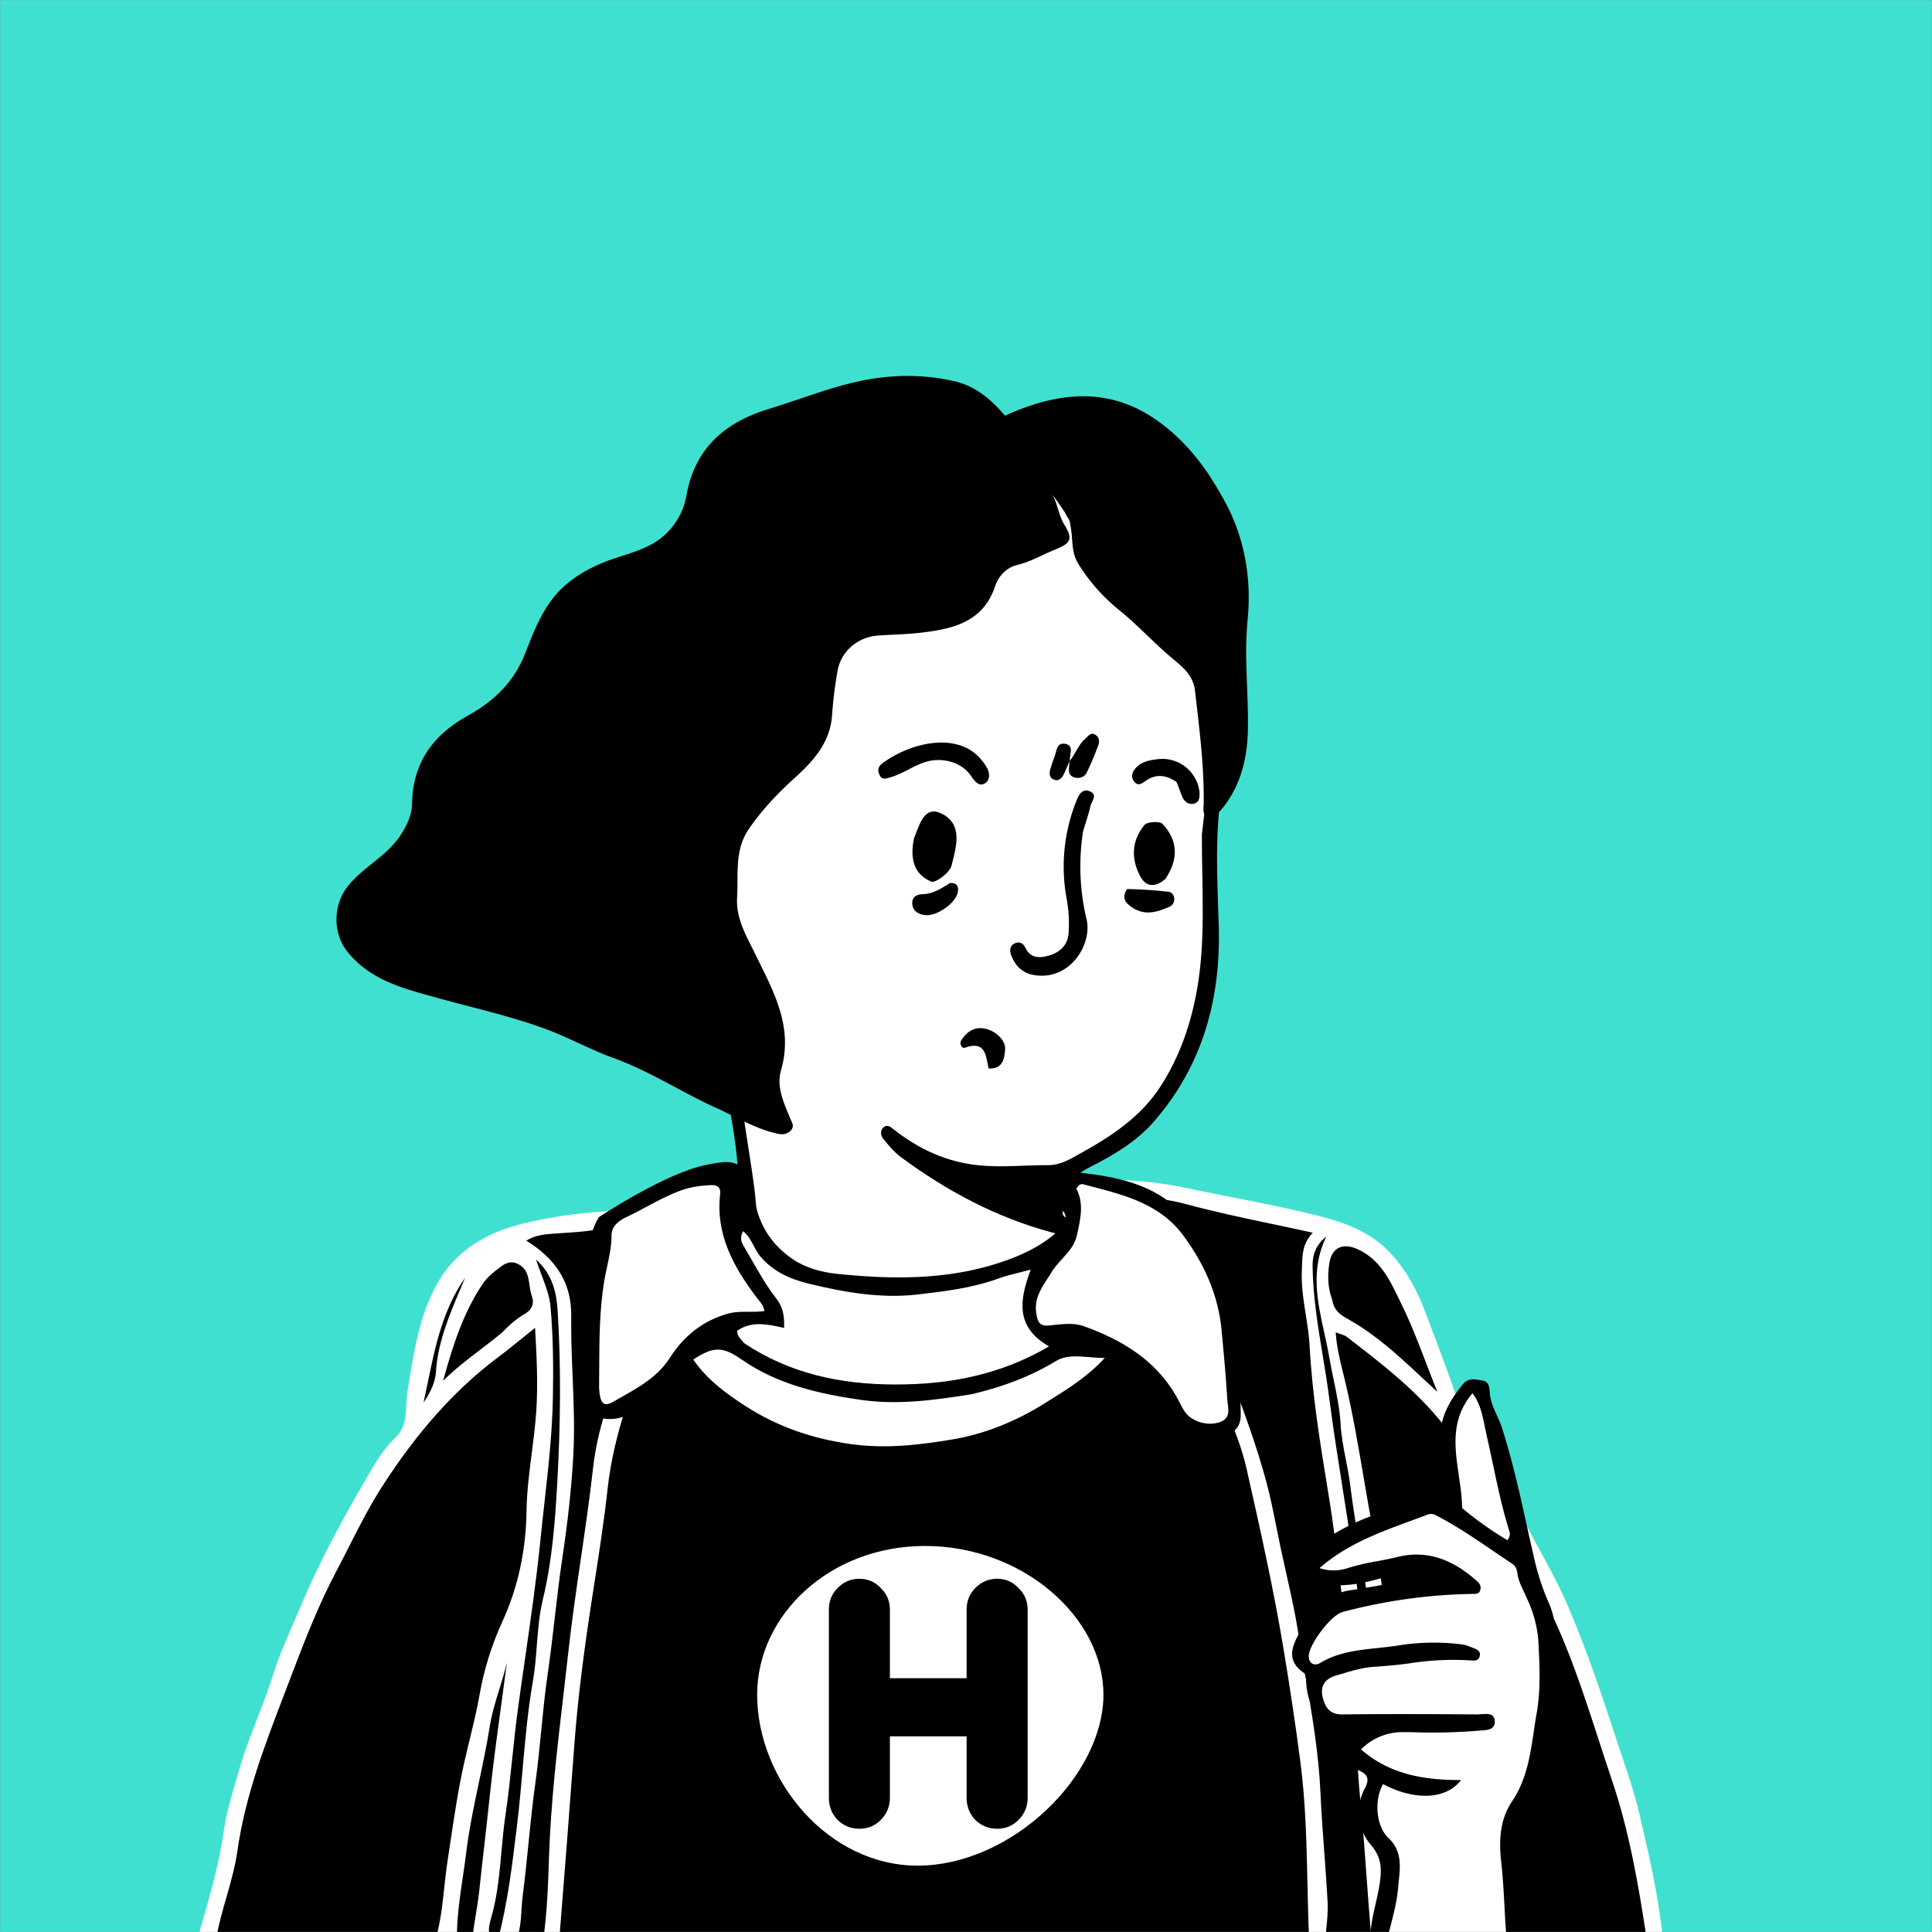 <svg
  xmlns="http://www.w3.org/2000/svg"
  viewBox="0 0 1744 1744"
  fill="none"
  shape-rendering="auto"
>
  <rect x="0" y="0" width="1744" height="1744" fill="#808080" stroke="none"/>
  <mask id="viewboxMask">
    <rect width="1744" height="1744" rx="0" ry="0" x="0" y="0" fill="#fff" />
  </mask>
  <g mask="url(#viewboxMask)">
    <rect fill="#40E0D0" width="1744" height="1744" x="0" y="0" />
    <g transform="translate(531 487)">
      <path
        fill="#fff"
        d="M553.906 727.725c-99.062 296.905-363.703 388.595-503.635 19.818-19.243-50.716 31.071-69.592 66.258-91.908 24.102-15.286 36.763-28.542 35.295-42.209-6.928-64.475-36.921-243.854-36.921-243.854l-3.051-5.779s.731-1.62-2.14 1.245c-2.992 2.987-9.893 34.176-37.09 34.176-24.384 0-49.14-10.9-60.986-86.328-4.287-27.297-1.854-98.861 28.353-111.784 12.483-5.339 23.999-7.248 35.233-.84S26.875 93.125 151.823-11C233.041-78.683 396.234-45.427 448-34c51.766 11.428 116.103 42.34 139 96 27.782 65.11-37.971 150.759-26.184 299.042-2.148 53.575.927 171.156-146.502 210.565C386.313 579.093 395 620 437 630c67 21 116.959 72.268 116.959 97.859"
      />
      <path
        fill="#000"
        d="M8.487 232.853c5.169-16.079 23.702-44.645 42.197-42.029 21.893-1.76 34.087 11.209 44.353 26.229 12.627 18.473 19.353 39.412 22.333 61.519.5 3.708 1.019 7.651-1.218 11.284-4.415.594-4.833-2.91-4.9-5.539-.556-20.673-9.726-38.707-18.944-56.161-6.578-12.452-16.249-24.515-31.365-27.578-17.232-3.493-33.084 11.988-40.875 32.264-14.432 37.556-12.039 74.518 1.387 110.917 5.875 15.928 13.193 32.154 27.848 43.267 14.839 11.254 32.705 9.269 43.6-5.677 2.505-3.438 5.594-6.731 7.025-10.599 2.107-5.7 5.328-11.121 11.227-10.327 6.823.919 8.116 8.307 8.754 14.077 7.237 65.436 17.984 130.356 27.861 195.414 2.6 17.11 5.611 41.684 3.591 52.136-.7 3.645.052 7.022-4.455 7.7-4.872.734-7.074-2.09-7.672-6.47-2.32-17.006-2.961-23.533-3.958-49.545-1.319-34.365-9.642-68.057-15.422-101.982-5.24-30.757-10.37-61.951-10.831-96.976-8.538 12.64-14.8 23.2-26.542 27.1-17.9 5.95-33.564 1.545-46.11-12.6-14.3-16.122-23.588-34.469-28.813-55.778-8.314-33.911-9.854-67.131.93-100.646m572.756-71.424c6.459 4.421 5.705 10.023 3.686 15.214-21.66 55.687-17.6 113.73-15.794 171.531 2.081 66.427-14.487 126.814-58.78 177.562-15.373 17.612-35.722 29.728-56.5 40.309-21.339 10.867-25.824 20.087-19.167 43.554 1.348 4.749 4.418 9.622-.201 14.352-4.692 4.804-9.836 3.199-15.413 1.716-50.341-13.426-95.377-37.513-137.018-68.274-6.045-4.465-10.994-10.591-15.8-16.476-2.48-3.037-2.918-7.776.551-10.455 3.661-2.827 6.443.148 9.749 2.714 22.471 17.438 47.218 28.887 76.213 31.767 20.952 2.082 41.571-.288 62.333-.152 11.455.074 20.624-5.881 29.5-10.801 27.844-15.445 54.281-32.761 72.234-60.658 16.086-25 25.829-52.232 31.566-80.889 9.604-47.962 5.321-96.622 5.541-146.242 4.2-36.9 8.071-72.679 27.3-104.772M61.472 242.632c21.128 1.022 34.686 28.02 35.862 70.316-6.022 18.73-12.879-1.132-21.017 2.687-4 14.424 15.09 19.985 16.249 34-14-.635-21.07-9.339-25.848-19.874-5.509-12.141-.941-22.2 9.674-29.842-6.706-13.4-21.67-18-29.921-30.562 9.933-3.456 15.046 2.894 20.877 6.869 5.932 4.044 9.1 11.252 17.124 14.906-.913-19.719-11.725-33.935-23-48.5"
      />
    </g>
    <g transform="translate(178 1057)">
      <path
        d="M1315.69 690.148L7 691C7 691 79.935 414.102 99.368 382.339C118.801 350.577 196.916 243.612 196.053 225.45C195.19 207.288 197.543 142.721 210.728 117.163C223.914 91.605 265.977 56.625 282.378 54.066C298.78 51.508 354.028 48.95 388.559 40.424C423.09 31.898 454.981 21.373 490.07 21.373C495.771 21.373 490.255 33.707 490.255 33.707C490.255 33.707 492.075 154.585 655.059 162.166C776.573 167.818 816.825 45.973 816.825 45.973C816.825 45.973 790.122 22.509 798.229 21.822C893.808 13.731 943.98 34.88 972.979 40.424C999.74 45.54 1022.18 45.54 1048.95 64.298C1079.63 85.807 1095.49 134.471 1129.81 209.064C1169.16 294.574 1324.02 554.088 1315.68 690.709"
        fill="black"
      />
      <ellipse
        cx="660.855"
        cy="480.046"
        rx="160.93"
        ry="152.607"
        fill="white"
      />
      <path
        d="M818.057 472.806C818.057 402.703 745.032 338.538 656.962 338.538C570.75 338.538 505.474 401.055 505.474 472.806C505.474 549.722 569.353 627.103 650.419 627.103V653L648.127 652.984C551.324 651.567 479.577 560.595 479.577 472.806C479.578 384.326 559.002 312.641 656.962 312.641L659.257 312.654C756.308 313.763 843.954 385.047 843.954 472.806H843.983C843.983 561.256 748.38 653 650.419 653V627.103C691.519 627.103 733.824 607.648 766.195 577.206C798.041 547.257 817.262 509.588 818.057 475.031V472.806Z"
        fill="black"
      />
      <path
        d="M749.644 565.995C749.644 573.676 746.89 580.299 741.381 585.861C736.135 591.158 729.707 593.807 722.1 593.807C714.494 593.807 707.935 591.158 702.426 585.861C697.18 580.299 694.556 573.676 694.556 565.995V510.372H625.303V565.995C625.303 573.676 622.549 580.299 617.04 585.861C611.794 591.158 605.367 593.807 597.76 593.807C590.152 593.807 583.594 591.158 578.085 585.861C572.839 580.299 570.216 573.676 570.216 565.995V395.946C570.216 388.265 572.839 381.775 578.085 376.478C583.594 370.916 590.152 368.135 597.76 368.135C605.367 368.135 611.794 370.916 617.04 376.478C622.549 381.775 625.303 388.265 625.303 395.946V457.927H694.556V395.946C694.556 388.265 697.18 381.775 702.426 376.478C707.935 370.916 714.494 368.135 722.1 368.135C729.707 368.135 736.135 370.916 741.381 376.478C746.89 381.775 749.644 388.265 749.644 395.946V565.995Z"
        fill="black"
      />
      <path
        fill-rule="evenodd"
        clip-rule="evenodd"
        d="M1003.72 693.961C1002.98 677.174 1002.61 660.393 1002.24 643.615C1001.43 606.849 1000.62 570.096 995.823 533.325C991.422 499.618 986.36 465.954 980.819 432.512C971.717 377.519 959.499 322.989 947.218 268.569C942.989 249.829 935.729 231.53 927.93 213.86C922.242 200.966 917.471 187.735 912.7 174.504C907.236 159.352 901.773 144.2 894.931 129.555C893.731 126.986 892.223 124.648 890.668 122.239C887.767 117.741 884.702 112.991 883.173 106.015C835.701 198.394 762.728 246.291 659.906 246.732C558.712 247.167 483.834 201.094 429.347 117.932C420.724 124.794 416.802 134.616 413.227 143.568L413.227 143.569C412.78 144.689 412.338 145.795 411.893 146.88C393.289 192.258 375.835 237.916 370.413 287.486C367.278 316.148 362.818 344.783 358.364 373.373L358.364 373.376C357.778 377.137 357.192 380.898 356.61 384.658C349.687 429.351 343.662 474.302 340.334 519.502C336.105 576.926 331.608 634.333 326.931 692.853C322.242 693.965 317.852 693.965 312.366 693.965C315.889 669.509 316.767 644.592 317.567 619.948C319.162 570.786 324.855 522.106 330.552 473.388C332.116 460.013 333.68 446.636 335.16 433.244C338.227 405.489 342.262 377.881 346.297 350.274C350.273 323.071 354.248 295.869 357.298 268.526C362.152 224.998 379.183 184.256 397.207 144.251L398.041 142.4C408.466 119.244 418.857 96.164 435.56 76.586C448.476 61.453 463.077 47.968 480.407 37.951C494.31 29.915 498.857 31.635 503.542 46.871C513.107 77.978 529.824 104.7 556.835 122.883C599.603 151.672 645.91 164.676 698.187 149.537C734.632 138.983 764.769 120.738 786.47 89.982C794.872 78.072 802.463 65.323 804.993 50.364C803.104 49.65 801.244 48.97 799.41 48.299C795.081 46.717 790.9 45.188 786.837 43.393L786.786 43.371C783.84 42.069 780.061 40.401 781.636 36.035C782.854 32.655 785.755 30.199 789.519 30.715C822.636 35.232 854.034 42.363 875.949 71.408C896.44 98.561 911.423 127.827 923.269 159.657C925.766 166.365 928.288 173.063 930.811 179.76L930.818 179.78C943.381 213.134 955.934 246.462 965.179 280.895C968.827 294.492 971.582 308.324 974.337 322.156L974.337 322.16C975.51 328.047 976.682 333.933 977.924 339.802C979.58 347.632 981.337 355.448 983.093 363.264L983.094 363.268C987.132 381.236 991.169 399.203 993.996 417.355C995.941 429.842 998.082 442.301 1000.22 454.762L1000.22 454.766C1006.31 490.224 1012.41 525.689 1014 561.796C1014.79 579.583 1016.1 597.346 1017.42 615.11L1017.42 615.114C1018.53 630.06 1019.63 645.006 1020.43 659.967C1020.86 668.1 1020.03 676.299 1019.17 684.803V684.804L1019.17 684.805C1018.89 687.581 1018.6 690.388 1018.36 693.237C1013.51 693.86 1008.61 694.102 1003.72 693.961ZM818.567 60.455L818.565 60.46C810.682 78.729 802.808 96.974 789.276 112.243C754.977 150.947 710.519 168.646 659.864 170.072C625.773 171.032 592.303 164.083 562.906 145.399C534.299 127.217 509.848 105.116 497.87 72.108C497.437 70.916 497.028 69.696 496.615 68.467C494.677 62.696 492.674 56.732 487.968 52.664C474.777 55.638 471.264 63.8 473.416 75.358C473.767 77.24 474.032 79.151 474.296 81.062C474.842 85.012 475.387 88.96 476.701 92.64C489.209 127.674 513.629 153.393 544.99 172.168C569.672 186.944 596.408 196.759 625.842 200.385C686.214 207.82 742.392 199.863 792.203 163.027C822.528 140.599 841.091 110.948 845.557 73.546C847.332 58.695 838.384 51.836 820.879 55.104H820.883C820.107 56.886 819.337 58.671 818.567 60.455ZM457.275 76.076C477.285 157.194 534.24 196.099 611.015 213.124C650.04 222.87 687.023 221.203 724.178 211.676C765.519 201.074 801.824 182.678 828.952 149.3C845.615 128.799 857.876 106.128 858.311 78.533C873.305 86.27 874.846 91.53 864.812 110.091C842.315 151.706 810.352 185.205 768.149 206.873C721.722 230.71 671.78 236.95 619.536 229.183C565.36 221.128 520.774 195.865 481.765 159.566C467.725 146.502 457.134 130.583 446.567 114.7C444.315 111.316 442.064 107.933 439.782 104.579C437.064 100.587 438.87 97.404 441.492 94.35C445.005 90.258 448.534 86.18 452.207 81.935C453.863 80.022 455.548 78.074 457.275 76.076Z"
        fill="white"
      />
      <path
        fill-rule="evenodd"
        clip-rule="evenodd"
        d="M215.106 693.961C219.616 678.727 221.312 662.948 223.013 647.14C223.866 639.204 224.72 631.262 225.931 623.378C226.843 617.437 227.727 611.493 228.611 605.55L228.613 605.541C232.171 581.623 235.728 557.714 241.075 534.019C242.61 527.213 244.258 520.429 245.907 513.641L245.907 513.64C249.102 500.485 252.301 487.314 254.696 473.934C258.618 451.136 265.448 428.923 275.024 407.825C289.928 375.635 296.792 341.808 297.301 306.874C297.556 289.41 299.769 272.185 301.982 254.963L301.982 254.962C303.63 242.131 305.278 229.301 306.116 216.374C307.698 191.988 306.499 167.861 305.009 141.622C301.224 144.642 297.578 147.599 294.011 150.492L294.009 150.494L294.008 150.494C286.502 156.582 279.343 162.388 271.964 167.906C229.128 199.937 195.653 240.306 167.072 284.67C155.918 301.982 146.576 320.368 137.239 338.745C133.472 346.158 129.707 353.569 125.824 360.907C109.851 391.088 97.528 422.638 85.566 454.123C83.423 459.764 81.259 465.404 79.094 471.047L79.093 471.05L79.093 471.05C61.252 517.546 43.321 564.279 36.3 613.883C34.286 628.106 30.368 641.772 26.416 655.558C22.91 667.786 19.378 680.107 17.123 692.995C11.576 693.959 6.348 693.959 0 693.959C0.925 690.747 1.856 687.535 2.788 684.322L2.79 684.315C11.247 655.145 19.743 625.841 24.069 595.307C26.253 579.883 30.755 564.74 35.238 549.659L35.24 549.655C36.27 546.187 37.3 542.723 38.301 539.26C42.723 523.947 48.477 509.097 54.236 494.236C59.234 481.336 64.236 468.427 68.374 455.2C73.281 439.509 79.888 424.331 86.491 409.161L86.491 409.16L86.492 409.159C88.923 403.572 91.355 397.987 93.7 392.377C110.367 352.517 131.116 314.629 152.77 277.32L153.08 276.784C160.453 264.08 168.045 250.999 179.138 240.492C187.77 232.319 188.271 221.707 188.768 211.18V211.18C188.956 207.184 189.144 203.201 189.776 199.368C190.221 196.669 190.659 193.967 191.097 191.263L191.097 191.261C196.182 159.885 201.289 128.372 217.36 100.47C234.127 71.359 261.917 55.246 294.457 47.439C318.003 41.756 342.011 38.149 366.201 36.658C376.164 36.05 385.945 32.921 395.752 29.783L395.752 29.783C401.024 28.097 406.302 26.408 411.62 25.107C416.652 23.876 421.664 22.537 426.677 21.198C445.765 16.097 464.864 10.994 485.066 11.864C485.42 11.879 485.777 11.891 486.134 11.903C490.209 12.039 494.379 12.178 495.042 17.29C495.704 22.387 492.176 23.036 488.503 23.711C487.843 23.832 487.178 23.954 486.532 24.103C472.534 27.319 458.553 30.615 444.572 33.911L444.571 33.912C418.13 40.146 391.69 46.379 365.131 52.068C353.567 54.544 341.601 55.308 329.681 56.069C326.725 56.258 323.772 56.446 320.829 56.661C312.321 57.281 304.197 58.373 297.091 62.941C322.897 78.833 338.073 100.31 337.642 130.901C337.386 148.999 338.129 167.085 338.872 185.169V185.17C339.852 209.01 340.832 232.848 339.523 256.703C337.823 287.769 334.247 318.606 329.61 349.47C326.919 367.38 324.837 385.424 322.756 403.463C320.794 420.474 318.832 437.481 316.36 454.364C313.889 471.234 312.232 488.158 310.574 505.075L310.574 505.076C309.04 520.735 307.507 536.388 305.33 551.986C302.779 570.268 300.924 588.643 299.069 607.019C297.465 622.905 295.861 638.792 293.808 654.619C293.284 658.655 293.035 662.726 292.784 666.831L292.784 666.832C292.26 675.405 291.726 684.127 288.666 692.99C283.076 693.938 277.366 693.978 271.763 693.109C280.38 659.874 284.426 626.281 288.42 593.127C288.572 591.861 288.725 590.595 288.878 589.331C290.844 573.029 292.288 556.655 293.733 540.273L293.733 540.271C296.087 513.573 298.443 486.857 303.066 460.414C304.93 449.751 305.763 438.989 306.596 428.227C307.676 414.283 308.755 400.338 312.077 386.605C320.4 352.193 323.079 316.765 325.026 281.714C327.897 230.06 328.608 178.147 325.404 126.412C324.387 110.005 320.803 93.342 305.858 79.968C307.435 84.866 309.212 89.554 310.941 94.114L310.941 94.115C314.619 103.815 318.079 112.942 318.925 122.301C321.378 149.42 321.587 176.832 321.111 204.097C320.555 235.953 317.027 267.591 313.498 299.234C312.278 310.174 311.058 321.113 309.961 332.063C306.371 367.89 301.239 403.506 296.108 439.113L296.108 439.115L296.108 439.117C293.821 454.987 291.535 470.855 289.386 486.739C287.442 501.1 285.941 515.502 284.44 529.895C282.632 547.238 280.826 564.568 278.248 581.8C276.616 592.71 275.626 603.696 274.636 614.684C272.988 632.975 271.34 651.271 266.725 669.234C266.419 670.429 266.072 671.644 265.72 672.877L265.719 672.879C263.806 679.583 261.746 686.798 265.176 693.961C259.594 694.095 254.01 693.767 248.483 692.98C249.211 685.24 250.433 677.837 251.641 670.52C252.714 664.024 253.775 657.596 254.469 651.063C255.9 637.588 257.434 624.124 258.969 610.658L258.969 610.654C260.665 595.774 262.361 580.891 263.918 565.989C266.911 537.34 270.801 508.783 274.691 480.226L274.691 480.223L274.691 480.22C276.35 468.041 278.009 455.862 279.598 443.675C277.718 451.688 275.286 459.58 272.858 467.461L272.858 467.461L272.858 467.462C269.372 478.777 265.893 490.07 264.061 501.664C261.443 518.226 257.976 534.616 254.508 551.011C249.996 572.336 245.484 593.668 242.839 615.389C241.927 622.878 240.823 630.343 239.719 637.807C236.966 656.42 234.214 675.021 234.449 693.961H215.106ZM275.376 145.706C281.549 139.318 288.118 133.343 295.872 128.908C302.584 125.066 304.42 119.047 302.046 112.724C300.907 109.692 300.431 106.345 299.955 102.99V102.99C298.852 95.214 297.743 87.403 288.352 83.424C283.351 81.305 278.521 83.191 275.096 85.69C268.661 90.388 261.962 95.611 257.625 102.089C240.442 127.756 230.954 156.661 221.977 189.438C232.929 178.598 244.121 170.069 255.284 161.563C262.012 156.436 268.729 151.318 275.376 145.706ZM237.757 106.142C227.923 129.415 218.091 152.682 215.713 178.231C215.465 191.298 210.139 200.309 204.314 209.177C205.611 203.277 206.831 197.353 208.05 191.429C214.864 158.338 221.677 125.251 241.86 96.378C240.506 99.637 239.131 102.89 237.757 106.142Z"
        fill="white"
      />
      <path
        fill-rule="evenodd"
        clip-rule="evenodd"
        d="M1277.2 550.298C1292.9 596.811 1301.16 645.276 1308.58 693.961C1314.01 693.961 1318.36 693.961 1323 692.887C1319.11 654.005 1310.44 617.036 1301.77 580.103L1301.65 579.58C1297.57 562.194 1291.88 545.266 1286.18 528.331C1284.52 523.385 1282.85 518.438 1281.23 513.478C1268.06 473.256 1254.58 433.217 1238 394.236C1229.28 373.723 1218.57 354.319 1207.82 334.852C1203.22 326.515 1198.95 317.994 1194.68 309.474C1185.36 290.872 1176.04 272.27 1163.25 255.569C1161.92 253.841 1160.55 252.114 1159.16 250.376C1153.38 243.121 1147.46 235.696 1144.74 227.364C1133.57 193.087 1120.77 159.431 1107.96 125.78C1100.5 106.169 1090.25 87.635 1075.53 72.483C1055.34 51.706 1028.12 44.205 1001.18 37.837C978.464 32.466 955.551 27.934 932.635 23.402C919.315 20.767 905.994 18.133 892.71 15.333C858.89 8.308 824.215 6.315 789.812 9.421C784.374 9.886 779.955 11.131 778 19.86C792.404 21.503 806.817 21.888 821.209 22.273C845.19 22.914 869.113 23.553 892.845 30.007C917.841 36.806 943.32 42.183 969.526 47.713C981.848 50.313 994.33 52.947 1007 55.779C997.974 65.383 997.676 74.946 997.381 84.425C997.334 85.925 997.288 87.424 997.207 88.921C996.452 102.774 998.59 116.326 1000.72 129.814C1002.19 139.131 1003.65 148.417 1004.16 157.751C1006.55 202.1 1013.66 245.693 1020.78 289.274C1021.23 292.044 1021.68 294.814 1022.13 297.585C1025.56 318.646 1028.06 339.808 1030.56 360.968C1032.78 379.786 1035.01 398.603 1037.88 417.346C1042.59 448.037 1044.29 479.009 1045.99 509.992C1047.14 531.056 1048.3 552.124 1050.4 573.114C1052.48 593.949 1053.98 614.843 1055.49 635.751C1056.88 655.155 1058.28 674.571 1060.14 693.965H1071.76C1071.24 645.361 1067.62 596.928 1064 548.497C1062.14 523.646 1060.28 498.795 1058.84 473.921C1057.65 453.275 1054.74 432.636 1051.83 412.005C1050.33 401.392 1048.83 390.781 1047.57 380.172C1043.84 348.814 1038.91 317.65 1033.98 286.491C1029.73 259.628 1025.48 232.769 1022 205.791C1020.32 192.797 1018.19 179.862 1016.06 166.927C1011.63 140.08 1007.2 113.232 1006.86 85.855C1006.72 75.031 1010.24 66.353 1019.26 59.166C1004.8 88.929 1011.13 117.649 1017.44 146.254C1019.09 153.752 1020.74 161.242 1022.02 168.741C1023.14 175.332 1024.51 181.905 1025.88 188.477C1028.63 201.711 1031.39 214.938 1032.12 228.283C1032.73 239.301 1034.81 249.951 1036.89 260.573C1038.36 268.033 1039.82 275.478 1040.76 283.027C1043.19 302.56 1046.36 321.982 1049.53 341.406C1054.47 371.694 1059.41 401.988 1061.58 432.716C1063.43 458.923 1068.46 484.983 1073.45 510.871C1073.7 512.165 1073.95 513.459 1074.2 514.752C1076.64 527.435 1077.12 540.275 1077.58 552.833C1077.61 553.517 1077.64 554.2 1077.66 554.882C1078.34 573.154 1080.06 591.349 1081.79 609.538C1084.03 633.229 1086.27 656.913 1086.21 680.748C1086.2 682.184 1086.1 683.62 1086 685.111C1085.83 687.515 1085.65 690.062 1085.85 692.982C1089.55 693.764 1093.33 694.093 1097.11 693.961C1099.84 649.215 1096.7 604.629 1092.74 557.6C1106.65 597.027 1113.5 636.013 1120.46 675.633C1121.47 681.359 1122.48 687.098 1123.51 692.853C1128.87 693.906 1134.38 693.999 1139.78 693.128C1135.9 684.384 1135.25 675.429 1134.62 666.658C1134.22 661.109 1133.82 655.633 1132.62 650.331C1131.52 645.509 1130.44 640.683 1129.36 635.856C1121.61 601.208 1113.85 566.541 1099.65 533.528C1098.67 531.263 1097.61 528.986 1096.53 526.688C1092.82 518.749 1088.99 510.552 1088.33 501.714C1087.22 486.936 1084.27 472.42 1081.34 457.999C1080.51 453.939 1079.69 449.886 1078.91 445.837C1075.37 427.507 1073.28 409.02 1071.18 390.528C1069.03 371.564 1066.88 352.595 1063.18 333.784C1059.52 315.193 1056.34 296.514 1053.15 277.828C1048.18 248.613 1043.2 219.383 1036.39 190.459C1035.74 187.713 1035.05 184.95 1034.36 182.16C1031.51 170.666 1028.55 158.72 1027.73 145.688C1029.36 146.333 1030.81 146.815 1032.1 147.243C1034.45 148.028 1036.27 148.632 1037.7 149.733L1038.71 150.515C1069.65 174.327 1100.68 198.212 1124.99 229.117C1146.16 256.037 1165.11 284.262 1180.35 315.411C1186.18 327.319 1192.24 339.1 1198.29 350.882C1211.29 376.169 1224.29 401.456 1235.03 427.999C1246.61 456.62 1256.12 485.883 1265.63 515.132C1269.44 526.87 1273.25 538.606 1277.2 550.298ZM1036.09 132.149C1030 128.685 1025.79 123.996 1024.74 116.875C1020.29 104.83 1020.4 94.324 1021.9 83.868C1024.06 68.769 1034.5 64.482 1048.11 70.911C1067.84 80.224 1076.48 98.199 1084.89 115.697C1085.76 117.525 1086.64 119.348 1087.53 121.156C1095.7 137.837 1102.38 155.249 1109.5 173.812C1112.69 182.122 1115.96 190.662 1119.5 199.471C1115.62 195.877 1111.83 192.332 1108.1 188.846C1089.58 171.515 1072.62 155.649 1053.28 142.633C1047.72 138.892 1041.93 135.464 1036.09 132.149Z"
        fill="white"
      />
      <path
        d="M428.699 11.312C473.923 -9.918 488.159 1.292 488.159 1.292C488.159 1.292 486.896 13.435 496.085 44.396C515.324 109.201 619.784 110.324 655.018 106.069C692.246 101.572 780.851 75.889 786.035 54.387C796.175 12.335 769.202 9.192 785.323 7.866C801.444 6.539 870.436 7.095 918.262 82.239C920.684 86.045 967.531 234.332 915.815 234.332C888.626 234.332 847.081 154.212 819.278 179.62C774.93 220.148 709.429 255.348 628.211 259.401C576.002 262.011 487.471 215.804 487.471 215.804L437.404 185.595C437.404 185.595 381.957 226.881 362.789 216.477C337.622 202.816 364.808 52.556 364.808 52.556C364.808 52.556 389.405 29.758 428.699 11.312Z"
        fill="white"
      />
      <path
        fill-rule="evenodd"
        clip-rule="evenodd"
        d="M362.523 41.753C362.523 41.753 422.625 1.901 458.985 -5.344C478.499 -9.232 487.306 -10.645 497.62 3.293C501.399 8.398 501.898 13.744 502.376 18.869V18.869C502.445 19.607 502.513 20.341 502.591 21.069C505.275 46.187 517.242 65.84 537.806 79.77C549.332 87.58 563.698 91.465 577.301 92.867C626.561 97.944 675.925 98.601 723.745 83.037C743.059 76.75 761.716 68.306 777.018 54.298C786.394 45.717 786.511 39.421 777.028 31.164C773.31 27.927 774.431 25.147 775.667 22.08C776.068 21.084 776.482 20.057 776.746 18.975C781.022 1.449 782.016 -0.25 801.076 2.027C830.058 5.487 859.48 11.969 881.46 31.177C941.11 83.303 941.258 112.232 941.629 185.108C941.683 195.7 941.742 207.22 941.989 219.875C942.223 231.878 935.171 237.783 923.407 239.548C900.09 243.048 884.322 233.692 872.981 214.098C868.385 206.156 863.004 198.455 855.274 192.736C839.362 180.972 833.562 180.344 818.623 192.736C783.249 222.078 739.781 243.222 695.232 255.178C631.985 272.152 570.364 267.309 511.281 239.218C493.156 230.599 475.281 220.665 461.409 205.482C456.753 200.385 450.658 197.502 444.262 199.007C442.667 199.382 441.068 199.751 439.468 200.12L439.467 200.12L439.465 200.121L439.457 200.123C424.602 203.548 409.665 206.992 396.778 215.94C384.457 224.496 370.133 226.382 357.16 220.66C345.062 215.321 345.358 202.009 346.542 190.525C347.876 177.585 348.78 164.599 349.685 151.59C351.752 121.911 353.826 92.114 361.031 62.485C349.329 63.753 362.523 41.753 362.523 41.753ZM493.906 155.591C535.088 182.95 580.597 192.687 629.986 192.763C679.267 192.839 725.056 184.046 768.953 158.402C738.016 140.673 742.434 116.085 752.425 89.079C748.691 90.086 745.202 90.951 741.897 91.771L741.896 91.771L741.895 91.771C735.173 93.438 729.21 94.917 723.483 97.018C699.796 105.708 674.689 108.721 650.158 111.551C617.303 115.343 584.157 109.594 552.066 101.744C535.816 97.769 520.222 91.206 508.396 77.213C505.901 74.261 504.119 70.883 502.332 67.495C499.834 62.76 497.327 58.007 492.85 54.376C490.211 58.929 490.555 63.088 492.694 66.697C495.152 70.845 497.549 75.043 499.947 79.243L499.947 79.243L499.947 79.243L499.947 79.243C506.972 91.545 514.004 103.859 522.602 114.982C529.043 123.315 530.089 130.783 529.785 141.722C514.807 138.277 500.463 135.197 487.475 144.248C487.364 148.134 489.505 150.566 492.279 153.717L492.28 153.717L492.283 153.721C492.805 154.314 493.35 154.933 493.906 155.591ZM767.84 96.765C768.535 95.701 769.23 94.637 769.915 93.567C772.957 87.981 776.999 83.552 780.944 79.23C786.613 73.018 792.083 67.024 794.101 58.13C797.501 43.14 800.568 29.061 793.591 15.975C795.692 12.25 797.854 11.512 799.916 12.059C802.428 12.727 804.945 13.384 807.46 14.041L807.461 14.042L807.465 14.043C838.533 22.155 869.508 30.244 890.261 58.425C909.144 84.068 921.696 111.973 924.717 143.696C926.707 164.589 928.644 185.497 929.886 206.44C929.962 207.712 930.135 209.045 930.31 210.399C931.145 216.828 932.041 223.726 922.834 226.835C911.644 230.615 897.105 226.115 891.083 216.708C889.4 214.077 887.962 211.294 886.523 208.51C885.453 206.439 884.382 204.367 883.21 202.357C864.394 170.088 834.064 152.258 800.139 140.049C791.53 136.949 780.878 138.177 771.208 139.292C770.903 139.328 770.598 139.363 770.295 139.398C770.127 139.417 769.959 139.436 769.791 139.455C759.96 140.576 758.545 135.93 757.395 128.219C755.515 115.632 761.648 106.244 767.84 96.765ZM362.789 196.031C363.658 209.997 366.792 213.431 375.716 208.263C378.213 206.817 380.725 205.401 383.233 203.988L383.234 203.987C399.647 194.736 415.914 185.568 426.971 168.271C438.998 149.457 456.382 134.955 479.533 128.709C485.615 127.069 491.751 127.102 497.905 127.135C502.605 127.161 507.315 127.186 512.019 126.466C511.224 121.816 508.798 118.869 506.458 116.027C505.852 115.291 505.251 114.562 504.686 113.812C483.977 86.287 467.919 57.093 472.069 21.125C472.87 14.205 468.617 12.551 463.952 12.77C454.746 13.202 445.739 14.328 436.7 17.579C425.972 21.439 416.04 26.76 406.115 32.079L406.115 32.079C400.084 35.31 394.055 38.54 387.851 41.441C381.098 44.597 373.96 49.527 373.997 58.227C374.038 67.809 372.046 77.019 370.056 86.223C369.117 90.567 368.178 94.91 367.453 99.29C363.124 125.438 363.011 151.749 362.893 179.424V179.425C362.869 184.904 362.845 190.436 362.789 196.031ZM599.032 206.644C632.972 211.527 665.975 206.774 699.159 201.556V201.554C727.311 194.848 751.973 185.684 775.088 171.666C783.99 166.269 794.306 167.137 805.362 168.067C809.893 168.448 814.548 168.84 819.28 168.815C803.949 185.452 786.692 196.234 769.652 206.881C768.284 207.736 766.917 208.59 765.552 209.447C739.906 225.541 711.926 237.263 682.116 242.292C651.793 247.408 621.503 250.969 589.885 246.543C555.361 241.711 524.119 230.946 495.509 212.603C477.612 201.13 460.188 188.307 447.798 170.24C466.512 157.943 474.696 158.574 491.731 170.389C523.867 192.679 560.785 201.142 599.032 206.644Z"
        fill="black"
      />
    </g>
    <g transform="translate(266 207)">
      <path
        fill="#000"
        d="M695.115 255.231c-4.139-5.815-7.653-10.931-11.167-16.047 4.846 8.87 5.638 19.123 11.052 27.816 11.076 17.783-.131 17.669-19.207 26.8-7.69 3.682-15.348 7.18-23.739 9.243-9.9 2.434-16.857 10.423-19.67 18.882-10.618 31.93-36.749 38.47-64.963 41.945-13.5 1.662-27.168 1.92-40.759 2.831-17.984 1.205-33.259 13.8-36.533 31.505a368 368 0 0 0-5.029 40.532c-1.763 24.575-16.742 41.1-33.576 56.346-15.422 13.969-29.551 28.812-41.431 46.049-13.265 19.248-9.452 40.728-10.714 61.743-1.168 19.434 8.3 34.783 16.342 51.289 16.036 32.907 34.877 65.356 23.286 104.979-4.35 14.869 2.542 29.347 8.2 43.186 1.627 3.975 4.468 7.539.273 11.516-3.464 3.284-7.391 3.46-11.875 2.475-19.753-4.339-36.871-15-54.968-23.16-31.231-14.09-59.936-33.182-92.508-44.967-21.273-7.7-41.286-18.906-62.709-26.744-31.115-11.384-63.385-18.446-95.19-27.294-30.062-8.362-60.952-15.394-82.424-41.775-13.439-16.511-13.274-42.039-.3-58.772 13.7-17.666 34.822-27.079 47.394-45.71 6.128-9.081 10.832-18.762 11.036-29.445.707-36.929 18.843-61.867 50.383-79.427 22.928-12.765 41.2-29.564 51.534-55.693 8.553-21.625 16.8-44.331 35.351-61.093 10.683-9.651 22.5-16.115 35.457-21.455 18.662-7.689 39.483-10.465 55.256-24.793a62.5 62.5 0 0 0 19.63-35.182c7.606-43.448 34.9-66.585 74.78-78.77 23.095-7.056 45.718-15.78 69.02-22 32.441-8.667 65.546-10.536 98.547-2.832 19.386 4.525 33.713 17.3 45.277 31.026 47.692-21.6 93.827-26.712 137.921 4.744 20.381 14.539 37.009 33.529 50.254 55.025 7.084 11.5 13.82 23.164 18.9 35.83 11.5 28.682 14.9 58.595 11.961 88.841-3.2 32.9.794 65.57.273 98.34-.393 24.694-5.585 47.949-20.452 68.278-4.23 5.785-9.111 10.856-16.049 12.933-4.791-4.6-3.486-9.571-3.42-14.01.51-34.162-4.023-67.9-7.832-101.727-1.645-14.607-12.151-22.146-21.629-30.161-16.145-13.654-30.431-29.35-46.794-42.6a164.9 164.9 0 0 1-36.768-41.524c-6.759-10.824-4.911-22.144-7.036-33.704-1.775-9.651-.677-3.614-5.385-13.269"
      />
    </g>
    <g transform="translate(791 871)">
      <path
        d="M101.4 93.5c-2.6-12.2-2.9-25.4-21.6-18.7-2.6.9-5-3.7-3.1-6.7 4.4-7 10.7-11.9 19.6-10.9 10.6 1.3 20.9 10.6 20 19.5-.7 8.1-2 17.4-14.9 16.8Z"
        fill="#000"
      />
    </g>
    <g transform="translate(653 805)">NONE</g>
    <g transform="translate(901 668)">
      <path
        d="M76.7 82.4a205.6 205.6 0 0 0 3.3 80.2c4.7 22.4-15.2 54.4-46.8 49.7-11-1.6-17.5-8.1-21.3-17.8-1.7-4.3-1.5-8.8 3.3-11 4-1.7 7.4-.2 9.4 4 4.8 10.1 13.4 9.4 21.9 6.9 9.6-2.9 16.4-9.6 17.1-19.9.7-10.1.2-20.3-1.6-30.4a159.3 159.3 0 0 1 8.8-89.5c2.2-5.7 5.4-10.9 11.9-8.3 7.5 3 1.8 8.8.7 13.1-1.7 7.4-4.2 14.7-6.7 23Z"
        fill="#000"
      />
    </g>
    <g transform="translate(610 680)">
      <path
        d="M407.4 122.5c13 .3 25.4 1.1 37.6 2.5 3 .4 5 3.3 5 6.7 0 3.3-1.7 5.6-4.7 7-11.2 4.8-22 8.2-33.7.2-6.5-4.5-9-8.7-4.2-16.4ZM247.6 117c7 0 7.8 3.8 7 8.5-2 10.2-20 22.4-30.4 20.5-5.9-1-10.5-4-10.7-10.5-.2-6.7 4.8-8.2 10.3-8.4 9-.3 15.8-5.2 23.8-10ZM215.1 76.6c5-12 9-29.4 24.1-22.5 20.7 9.4 13.9 30.7 9.7 47.4-1.6 6.3-14.5 15.9-18.3 14.3-16.3-6.8-19.2-21.7-15.5-39.2ZM442 113.4c-8.6 7.5-17 7.6-22.2-1.5-9-16-8.6-32.8 3.3-47.2 2.5-3 13.8-3.6 16.3-1 14 15 14.6 31.8 2.6 49.7Z"
        fill="#000"
      />
    </g>
    <g transform="translate(610 680)">NONE</g>
    <g transform="translate(774 657)">
      <g fill="#000">
        <path
          d="M102.1 42.8c-8.7-12.1-25.2-16-38.8-12.5-12 3.2-21.7 11-33.6 14.4-4 1.1-7.5 2.7-9.7-2.1-1.9-3.9-1.5-7.4 2.2-10.3C41 18 75.8 5.4 100.9 19.4a45.7 45.7 0 0 1 15 15c3.3 4.7 4.5 11.6 0 15.1-5.9 4.6-10-1.2-13.8-6.7ZM288 48.8c-9.7-6.5-18.9-7.3-28-.8-3.2 2.3-6.7 4.8-10 .8-3.3-4.1-2.4-8.6 1.3-12.6 5.6-6.1 13.2-7.1 20.8-8a33.7 33.7 0 0 1 36.7 30c.2 4.3 0 9.1-5.2 10.3-4.7 1-8.3-1.7-10.2-5.9-1.9-4.2-3.2-8.7-5.4-13.8ZM191.6 30c5.2-6.6 8-15 14.5-20.6 2.5-2.1 4.4-5.5 8.5-3.2 3.7 2.1 4 5.9 3 9-3.1 8.6-6.7 17.1-10.7 25.4-2 4-7 5.5-11 4.2-6.6-2-5-7.9-4.4-13.9v-1Z"
        />
        <path
          d="M191.7 29.8c-2 4.2-3.6 8.5-5.7 12.6-1.6 3.1-4.2 5.8-8 4.6-4.6-1.4-5-5.3-4-9.3 1.2-4.1 2.5-8 4-12 2-4.7 1.5-12.4 9.3-11.3 8.4 1.3 4.4 8.4 4.4 14.4v1Z"
        />
      </g>
    </g>
    <g transform="translate(0 559)">
      <path
        d="M1367.7 1194s-7.5-80.2-7.5-94.8c0-14.7 18.4-35.4 25-61 6.5-25.5 15.4-93.1 12.8-113.2-2.7-20.2-18.3-58-18.3-58l-44.5-171.7s-13.4-11.2-19.5 6.1c-6 17.4-11 42.7-7.9 61.5a345 345 0 0 1 3.7 38.4c-8-.9-15.9-1.3-23.8-1.2-14.2 0-105.4 51.8-105.4 51.8l23.8 17.6s42-9.7 57.2-10.3c15.3-.6 42.7-3.7 53 4.2 10.4 8-60.3 17.7-60.3 17.7s-62 7.3-69.4 22.5c-7.3 15.3-23.8 29.9-14 37.2 9.7 7.3 14.6 22 14.6 22s-9.7 17 5.5 25.5a284.5 284.5 0 0 0 32.9 15.2s-13.1 10.7-3 20.7c10 10 20.6 15.3 16.4 30.5-4.3 15.2-10.4 27.4 0 40.8 10.3 13.4 19.5 20.1 14.6 42.6-4.9 22.6-16.2 56-16.2 56h130.3Z"
        fill="#fff"
      />
      <path
        fill-rule="evenodd"
        clip-rule="evenodd"
        d="M1358 1160.5c.6 11.2 1.2 22.4 2.3 33.6 5.5 0 9.9 0 14.3-1.1a459 459 0 0 1-1.8-51.9c0-15.5 0-31-1.4-46.3-.7-6.5 1.2-13 5.3-18 11-13 14.8-29 18.5-45l1-3.8c7.4-31.2 9.6-63 9.3-94.8-.2-15.4-1.4-32.3-7.7-45.9a223.4 223.4 0 0 1-14-44.6c-2-8.3-3.8-16.5-5.6-24.8-6.5-29.4-13-58.7-22.2-87.4-1.2-4-3-7.8-4.7-11.6-3-6.7-6-13.3-6.5-20.8-.3-4.9-.8-10-6.6-10.9l-1.7-.3c-5.5-1-11.4-2-16 3.7-14.7 18-24.5 37-18.6 61.8 3.4 14.2 4.2 28.9 2.1 43.4-19-4.8-35 1.6-50.6 7.9-4.8 2-9.5 3.8-14.3 5.4a195.4 195.4 0 0 0-59.2 33.8c-5.2 4-9.2 8-7.8 14.7 1.2 6.4 5.7 10.3 12 11.8 20 4.8 39.8 2.7 59-2.8 18.8-5.4 37.1-4.5 55.7-.4-18.7-.4-36.8 2.8-54.9 6.2-7.5 1.3-15 2.7-22.6 3.8a56.7 56.7 0 0 0-45.8 33.5l-2.2 4.4c-6.3 12-13.3 25.4 3.8 37.1 1.6 1.1 1.8 4.7 2 7.5v.9c1.4 25 14.4 40.3 39.7 46.8-11 17.6-9.2 24.3 9 33.3 7.3 3.6 8.2 8 4.4 15.3a45.3 45.3 0 0 0 5.5 51.6c10.1 12 9.6 22.7 7.5 36.2-.9 5.8-2.2 11.4-3.5 17-2.6 11.3-5.2 22.5-4.3 34.3 5.5 0 9.9 0 14.6-1 1-5 2.3-9.8 3.5-14.5 2.8-11 5.5-21.8 6.5-32.6l.6-6.6c1.5-13.6 3-27.7-9.2-39.2-11.3-10.6-13.2-34.4-4.9-48.7 27.6 14.7 56.6 14.5 70.4-3.7-33.2.2-64.4-5-90.3-27.6a52.2 52.2 0 0 1 38.7-15.6h6.3a513.4 513.4 0 0 0 63.2-1.5c6-.4 13-.7 12.5-8.7-.5-7-6.8-6.4-12.2-6l-3.7.2c-40.5-.3-81-.5-121.6 0-11.8.2-15.8-6.8-17.9-15.9-2.4-10 2.6-16.5 12.1-19.2l5.8-1.7c9.4-2.8 18.7-5.6 28.8-6.2a458 458 0 0 0 31-3 252 252 0 0 1 56.7-2.7c3.2.3 6.3 0 7.3-3.5 1.3-4-1.3-6.3-5-7.5l-3-1.2c-2.6-1-5.2-2-7.8-2.3a204.8 204.8 0 0 0-54.8.5c-7.3 1.3-14.6 2-22 2.8-17.5 1.9-35 3.7-51 13.3-4.9 3-10.5 1.4-10.6-6 0-10.3 20.1-37.3 30.7-39.9a485.9 485.9 0 0 1 117.7-16.3c2.7 0 5.4 0 6.4-3.4 1-3.2-.2-5.7-2.7-7.9-20.6-18.6-44-29-72.2-22-5.8 1.4-11.8 2.6-17.7 3.7a207 207 0 0 0-28.3 6.7 40 40 0 0 1-24.2-.4c24.6-21.4 53.7-32.1 82.8-42.8l14.3-5.3a9 9 0 0 1 8.3.6c18.3 9.5 35.3 21 52.2 32.6l16.5 11.1c3.3 2.2 4.1 5.6 4.6 8.8.8 6 3.3 11 5.8 16.3l2.7 6a108 108 0 0 1 10.3 37.7c1.2 22 2.4 44.3-1.5 66.2-1 5.5-1.8 11-2.6 16.5-3.2 21.6-6.5 43.3-19.4 62.6-11.1 16.4-12.2 35.2-10 54.9 1.5 12.8 2.2 25.8 2.9 38.8ZM1316.9 773c-3.8-25.5-7.5-51 12.3-74.3 7 9.1 9.1 20.2 11.3 31l1.6 7.6c1.9 8.1 3.6 16.4 5.4 24.6 4.2 20 8.4 39.9 14.4 59.4l.2.8c.9 2.6 1.7 5.3-1.4 9.2a310.3 310.3 0 0 1-40.4-28.6c-.3-.3-.5-.7-.5-1.1-.1-9.5-1.5-19-3-28.6Z"
        fill="#000"
      />
    </g>
  </g>
</svg>
